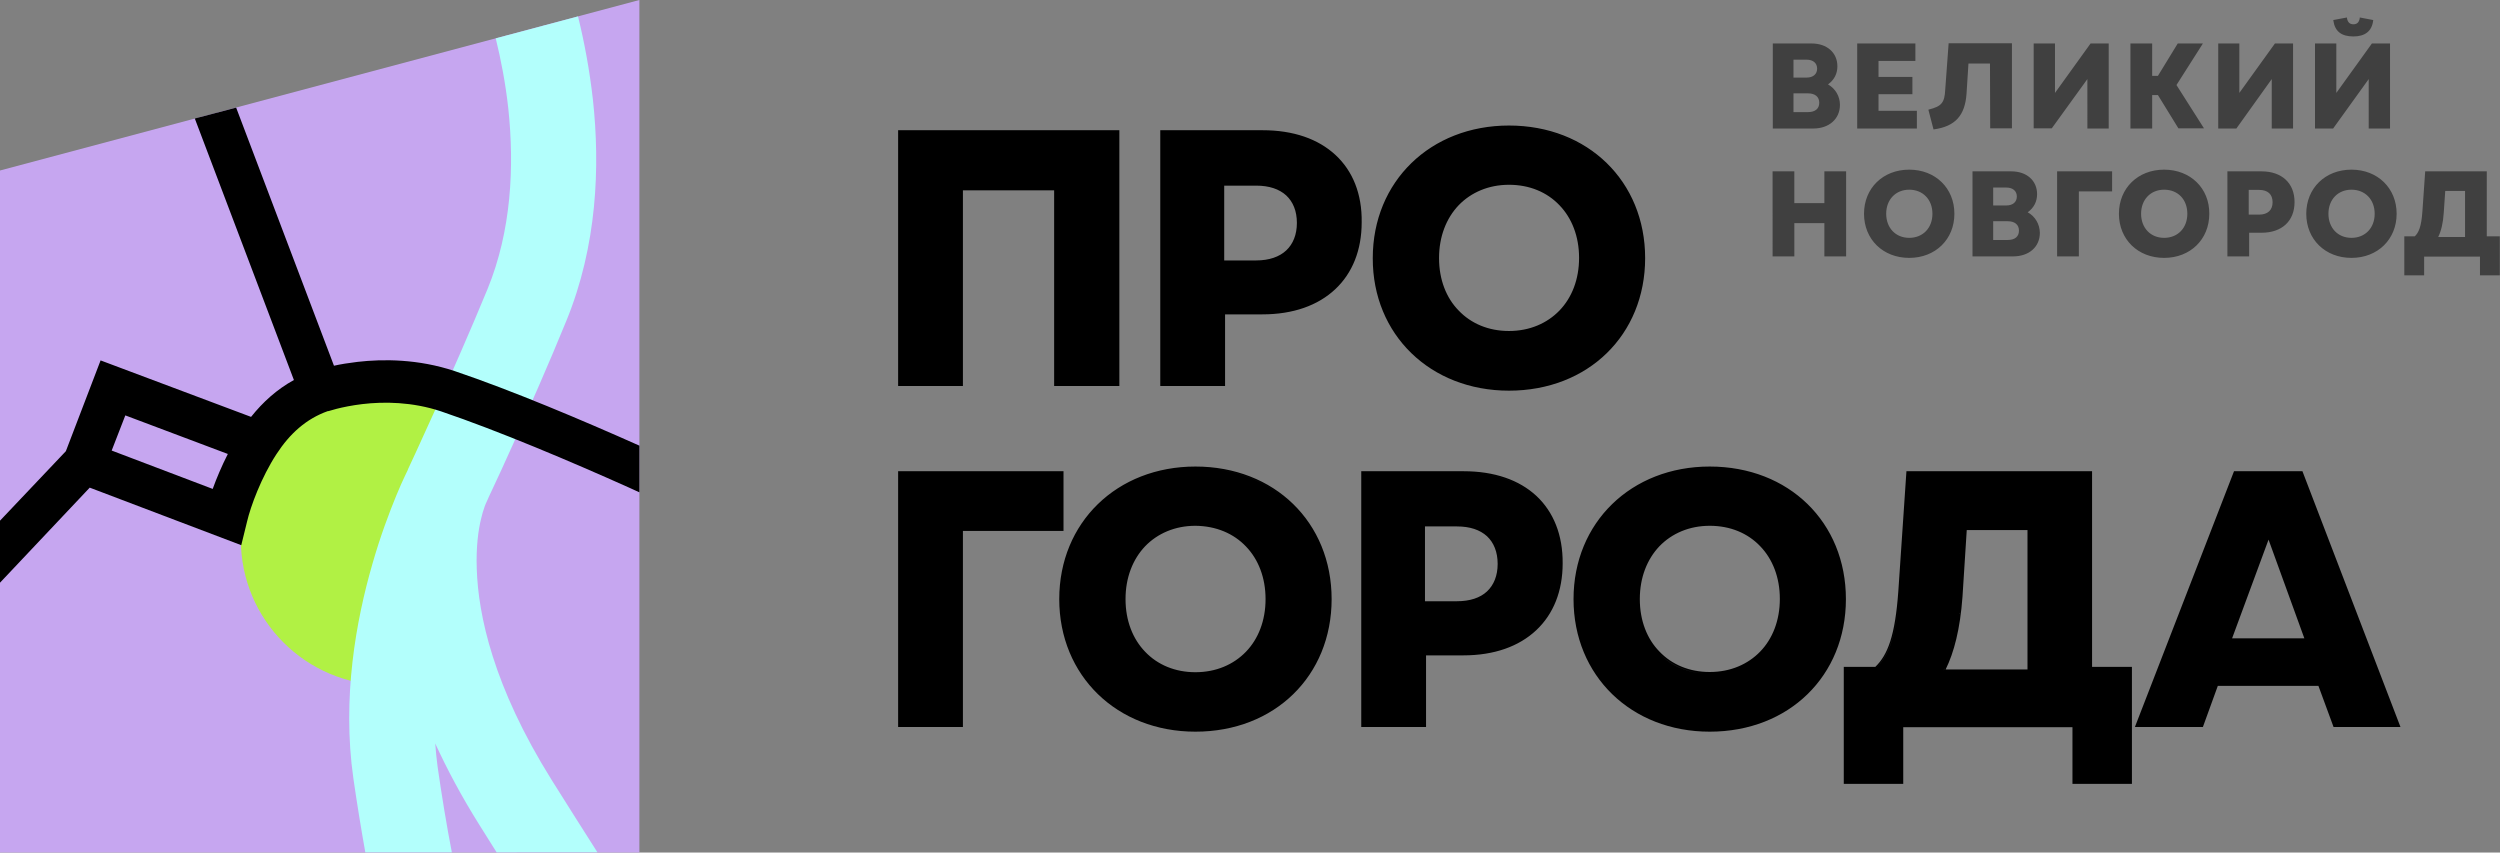 <?xml version="1.0" encoding="UTF-8"?> <svg xmlns="http://www.w3.org/2000/svg" xmlns:xlink="http://www.w3.org/1999/xlink" version="1.1" id="Слой_1" x="0px" y="0px" viewBox="0 0 1173 400" style="enable-background:new 0 0 1173 400;" xml:space="preserve"><rect x="0" y="0" width="1173" height="400" fill="#808080" stroke="none"/> <style type="text/css"> .st0{opacity:0.5;enable-background:new ;} .st1{fill:#C6A6F0;} .st2{fill:#B1F144;} .st3{fill:#B3FFFC;} .st4{fill-rule:evenodd;clip-rule:evenodd;} </style> <path d="M626.6,72.7c-8.1-7.5-19.7-11.6-34.2-11.6h-48v120h30.4v-33.6h17.5c14.5,0,26.1-4.2,34.2-11.8c8.1-7.6,12.4-18.4,12.4-31.4 C639.1,91,634.7,80.2,626.6,72.7z M573.8,122.8h15.6c12.4,0,19.7-6.8,19.7-18.2c0-5.8-1.8-10.3-5.2-13.4c3.4,3.1,5.2,7.6,5.2,13.4 c0,11.4-7.3,18.2-19.7,18.2H573.8L573.8,122.8z M603.5,91.7c3.2,3,5,7.3,5,12.9c0,5.5-1.8,9.9-5,12.9s-8,4.7-14.1,4.7h-15V87.1h15 C595.5,87.1,600.2,88.7,603.5,91.7z M545.1,61.7h47.4c15.2,0,27.3,4.6,35.2,12.9c-7.9-8.3-20-12.9-35.2-12.9L545.1,61.7v118.8l0,0 V61.7z M708,183.3c37.2,0,63.9-26.2,63.9-62.2S745.1,58.9,708,58.9c-36.8,0-63.9,26.2-63.9,62.2C644,157.1,671.2,183.3,708,183.3z M708,156.1c-7.9,0-14.9-2.4-20.5-6.6C693,153.7,700,156.1,708,156.1c19.7,0,33.6-14.4,33.6-35c0-10.3-3.5-19-9.4-25.2 c5.9,6.2,9.4,14.9,9.4,25.2C741.6,141.6,727.7,156.1,708,156.1z M675.2,121.1c0-10.1,3.4-18.7,9.2-24.8c5.8-6,14-9.6,23.6-9.6 c9.7,0,17.9,3.5,23.7,9.6c5.8,6,9.2,14.6,9.2,24.7s-3.4,18.7-9.2,24.7s-14,9.6-23.7,9.6c-9.6,0-17.8-3.5-23.6-9.6 C678.6,139.8,675.2,131.2,675.2,121.1z M708,59.5c19.6,0,36.2,7.3,47.5,19.5C744.2,66.8,727.5,59.5,708,59.5 c-36.5,0-63.3,26-63.3,61.6c0,16.7,5.9,31.3,15.9,42.1c-10-10.8-15.9-25.4-15.9-42.1C644.7,85.5,671.5,59.5,708,59.5z M1080.3,221.1 h-32.1l-46.5,120h31.9l7-19.3h47.2l7.1,19.3h31.4L1080.3,221.1z M1048.7,221.7h31.2l45.5,118.8l0,0l-45.5-118.8H1048.7l-46,118.8 l0,0L1048.7,221.7z M1064.4,253.2l16.8,46.3h-33.9L1064.4,253.2z M1046.5,300.1h35.6l0,0H1046.5L1046.5,300.1z M720.9,232.7 c-8.1-7.5-19.7-11.6-34.2-11.6h-48v120h30.4v-33.6h17.5c14.5,0,26.1-4.2,34.2-11.8c8.1-7.6,12.4-18.4,12.4-31.4 C733.3,251,728.9,240.2,720.9,232.7z M668,282.8h15.6c12.4,0,19.7-6.8,19.7-18.2c0-5.6-1.7-10-4.9-13.1c3.2,3.1,4.9,7.5,4.9,13.1 c0,11.4-7.3,18.2-19.7,18.2H668L668,282.8z M702.7,264.6c0,5.5-1.8,9.9-5,12.9s-8,4.6-14.1,4.6h-15V247h15c6.1,0,10.8,1.6,14.1,4.6 C700.9,254.6,702.7,259,702.7,264.6z M639.3,221.7h47.4c14.6,0,26.2,4.2,34.1,11.8c-7.9-7.6-19.6-11.8-34.1-11.8H639.3v118.8l0,0 V221.7z M802.2,218.9c-36.8,0-63.9,26.2-63.9,62.2s27.1,62.2,63.9,62.2c37.2,0,63.9-26.2,63.9-62.2 C866.1,245.1,839.4,218.9,802.2,218.9z M769.4,281.1c0-10.1,3.4-18.7,9.2-24.8c5.8-6,14-9.6,23.6-9.6c9.7,0,17.9,3.5,23.7,9.6 c5.8,6,9.2,14.6,9.2,24.7s-3.4,18.7-9.2,24.7s-14,9.6-23.7,9.6c-9.6,0-17.8-3.5-23.6-9.6C772.8,299.8,769.4,291.2,769.4,281.1z M802.2,316.1c19.7,0,33.6-14.4,33.6-35c0-10.3-3.5-19-9.4-25.2c5.9,6.2,9.4,14.9,9.4,25.2C835.8,301.6,821.9,316.1,802.2,316.1 c-9.5,0-17.7-3.4-23.6-9.3C784.5,312.6,792.7,316.1,802.2,316.1z M738.9,281.1c0-35.6,26.8-61.6,63.3-61.6 c18.4,0,34.2,6.5,45.5,17.4c-11.2-10.9-27-17.4-45.5-17.4C765.7,219.5,738.9,245.5,738.9,281.1c0,17.8,6.7,33.2,18,44.2 C745.6,314.3,738.9,298.9,738.9,281.1z M981.6,221.1h-87.1l-3.8,56.2c-1.5,21.1-5,30-10.8,35.6h-14.8v54.9H893v-26.6h79.4v26.6h27.9 v-54.9h-18.7L981.6,221.1L981.6,221.1z M865.7,313.5h14.4c6.1-5.8,9.7-14.8,11.2-36.1l3.7-55.7h85.9l0,0H895l-3.7,55.7 c-1.5,21.4-5.1,30.4-11.2,36.1H865.7v53.6l0,0V313.5z M911.9,314.7H952V248l0,0v66.7H911.9L911.9,314.7z M920.8,280l2-31.3h28.5 v65.4h-38.4C916.8,306.2,919.7,295.2,920.8,280z M912.8,312.9c0.1-0.2,0.2-0.5,0.3-0.7C913,312.4,912.9,312.6,912.8,312.9z M913.5,311.3c0.1-0.2,0.2-0.5,0.3-0.7C913.7,310.8,913.6,311,913.5,311.3z M914.2,309.6c0.1-0.2,0.2-0.5,0.3-0.8 C914.4,309.1,914.3,309.4,914.2,309.6z M914.8,307.9c0.1-0.3,0.2-0.5,0.3-0.8C915,307.3,914.9,307.6,914.8,307.9z M915.5,306 c0.1-0.3,0.2-0.5,0.3-0.8C915.6,305.5,915.6,305.8,915.5,306z M916.1,304.1c0.1-0.3,0.2-0.6,0.2-0.8 C916.2,303.6,916.1,303.8,916.1,304.1z M916.6,302.1c0.1-0.3,0.1-0.6,0.2-0.8C916.8,301.5,916.7,301.8,916.6,302.1z M917.2,300 c0.1-0.3,0.1-0.6,0.2-0.9C917.3,299.4,917.2,299.7,917.2,300z M917.7,297.8c0.1-0.3,0.1-0.6,0.2-0.9 C917.8,297.3,917.7,297.6,917.7,297.8z M918.2,295.6c0.1-0.3,0.1-0.6,0.2-0.9C918.3,295,918.2,295.3,918.2,295.6z M918.6,293.2 c0-0.3,0.1-0.6,0.1-0.8C918.7,292.6,918.6,292.9,918.6,293.2z M919,290.7c0-0.2,0.1-0.5,0.1-0.7C919.1,290.2,919,290.5,919,290.7z M919.3,288.1c0-0.2,0-0.4,0.1-0.6C919.4,287.8,919.4,288,919.3,288.1z M919.7,285.5c0-0.1,0-0.2,0-0.2S919.7,285.4,919.7,285.5z M912.2,314.1c-0.1,0.2-0.2,0.3-0.3,0.5c0.2-0.3,0.3-0.6,0.4-0.9C912.3,313.8,912.3,314,912.2,314.1z M973,340.5L973,340.5v26.6l0,0 V340.5z M999.6,313.5L999.6,313.5h-18.7l0,0H999.6z M560.9,218.9c-36.8,0-63.9,26.2-63.9,62.2s27.1,62.2,63.9,62.2 c37.2,0,63.9-26.2,63.9-62.2C624.8,245.1,598,218.9,560.9,218.9z M560.9,219.5c19.6,0,36.2,7.3,47.5,19.5 C597.1,226.8,580.4,219.5,560.9,219.5c-36.5,0-63.3,26-63.3,61.6c0,16.7,5.9,31.3,15.9,42.1c-10-10.8-15.9-25.4-15.9-42.1 C497.6,245.5,524.4,219.5,560.9,219.5z M584.6,256.4c5.8,6,9.2,14.6,9.2,24.7s-3.4,18.7-9.2,24.7s-14,9.6-23.7,9.6 c-9.6,0-17.8-3.5-23.6-9.6c-5.8-6-9.2-14.6-9.2-24.7s3.4-18.7,9.2-24.8c5.8-6,14-9.6,23.6-9.6C570.6,246.8,578.8,250.3,584.6,256.4z M560.9,316.1c19.7,0,33.6-14.4,33.6-35c0-10.3-3.5-19-9.4-25.2c5.9,6.2,9.4,14.9,9.4,25.2C594.5,301.6,580.6,316.1,560.9,316.1 c-9.8,0-18.1-3.6-24-9.8C542.8,312.5,551.1,316.1,560.9,316.1z M514.8,324.5c0.3,0.3,0.5,0.5,0.8,0.8 C515.3,325,515,324.8,514.8,324.5z M499,221.1h-77.6v120h30.4v-92H499V221.1z M422,221.7h76.4l0,0H422v118.8l0,0V221.7z M451.9,89.3 h42.7v91.8h30.6v-120H421.4v120h30.4V89.3H451.9z M495.2,88.7L495.2,88.7v91.8l0,0V88.7z M422,61.7h102.5l0,0H422v118.8l0,0V61.7z"></path> <path class="st0" d="M863.3,49.2c0-4-2.1-7.6-5.6-9.6c2.9-2.1,4.4-5,4.4-8.5c0-6.4-4.9-10.7-12.1-10.7h-18.2v39.9h19 C858.2,60.3,863.3,55.8,863.3,49.2z M841.5,52.6v-8.8h6.8c3.3,0,5.3,1.6,5.3,4.4c0,2.8-1.9,4.4-5.3,4.4 C848.3,52.6,841.5,52.6,841.5,52.6z M841.5,36.4V28h6.2c3,0,4.9,1.6,4.9,4.2s-1.9,4.2-4.9,4.2H841.5z M899.4,60.3h-28V20.4h27.3v8.2 h-17.3v7.5h15.9v8.1h-15.9V52h18V60.3z M933.7,29.8h-10.1l-0.9,14.1c-0.7,10.3-5.3,15.4-15.3,16.8h-0.2l-2.4-9.2l0.2-0.1 c6-1.5,7.4-3.2,7.7-9.3l0,0l1.6-21.8H944v39.9h-10.2L933.7,29.8L933.7,29.8z M979.4,37.1l-16.7,23.1h-8.5V20.4h10v23.2l16.7-23.2 h8.5v39.9h-10V37.1z M1009.8,60.3h-10.2V20.4h10.2v15.2h2.7l9.3-15.2h11.8l-12.4,19.5l12.9,20.3h-12l-9.6-15.6h-2.7V60.3z M1049.3,60.3h-8.5V20.4h9.9v23.2l16.7-23.2h8.5v39.9h-10V37.1L1049.3,60.3z M1094.7,60.3h-8.5V20.4h10v23.2l16.7-23.2h8.5v39.9h-10 V37.1L1094.7,60.3z M1094.8,9.6V9.4l6.4-1.2v0.3c0.3,1.9,1.3,2.9,3,2.9s2.7-0.9,3-2.9V8.2l6.3,1.2v0.2c-0.6,5-3.8,7.5-9.3,7.5 C1098.6,17.1,1095.5,14.7,1094.8,9.6z M856,80.4h10.2v39.9H856v-15.6h-14.1v15.6h-10.2V80.4h10.2v14.9H856V80.4z M895.8,79.6 c-12.3,0-21.2,8.7-21.2,20.7s8.9,20.7,21.2,20.7s21.2-8.7,21.2-20.7S908.1,79.6,895.8,79.6z M906.7,100.3c0,6.7-4.5,11.3-10.9,11.3 s-10.8-4.7-10.8-11.3c0-6.7,4.5-11.3,10.8-11.3C902.2,89,906.7,93.6,906.7,100.3z M951.4,99.6c2.9-2.1,4.4-5,4.4-8.5 c0-6.4-4.9-10.7-12.1-10.7h-18.2v39.9h19c7.5,0,12.6-4.4,12.6-11.1C957,105.2,955,101.6,951.4,99.6z M935.2,96.4V88h6.2 c3,0,4.9,1.6,4.9,4.2s-1.9,4.2-4.9,4.2C941.4,96.4,935.2,96.4,935.2,96.4z M947.3,108.2c0,2.8-1.9,4.4-5.3,4.4h-6.8v-8.8h6.8 C945.3,103.8,947.3,105.4,947.3,108.2z M965.2,80.4H991v9.4h-15.6v30.5h-10.2V80.4z M1015.4,79.6c-12.3,0-21.2,8.7-21.2,20.7 s8.9,20.7,21.2,20.7c12.3,0,21.2-8.7,21.2-20.7C1036.7,88.3,1027.7,79.6,1015.4,79.6z M1026.3,100.3c0,6.7-4.5,11.3-10.9,11.3 s-10.8-4.7-10.8-11.3c0-6.7,4.5-11.3,10.8-11.3C1021.9,89,1026.3,93.6,1026.3,100.3z M1061.1,80.4h-16v39.9h10.2v-11.1h5.8 c9.6,0,15.5-5.5,15.5-14.4S1070.6,80.4,1061.1,80.4z M1066.3,94.9c0,3.7-2.3,5.8-6.3,5.8h-4.9V89.1h4.9 C1064.1,89.1,1066.3,91.2,1066.3,94.9z M1103.3,79.6c-12.3,0-21.2,8.7-21.2,20.7s8.9,20.7,21.2,20.7c12.3,0,21.2-8.7,21.2-20.7 S1115.6,79.6,1103.3,79.6z M1114.2,100.3c0,6.7-4.5,11.3-10.9,11.3s-10.8-4.7-10.8-11.3c0-6.7,4.5-11.3,10.8-11.3 C1109.7,89,1114.2,93.6,1114.2,100.3z M1166.8,110.8V80.4h-28.9l-1.3,18.7c-0.5,7.4-1.8,10.1-3.6,11.8h-4.9v18.3h9.3v-8.8h26.2v8.8 h9.3v-18.3h-6.1V110.8z M1156.6,89.6v21.6H1144c1.4-2.8,2.3-6.6,2.6-11.3l0.7-10.3C1147.3,89.6,1156.6,89.6,1156.6,89.6z"></path> <path class="st1" d="M0,80L300,0v400H0V80z"></path> <path class="st2" d="M221.9,198.2c-0.5-0.7-1.2-1.2-2.6-2.1c-10.9-7.2-23.9-11.4-37.9-11.4c-37.8,0-68.4,30.6-68.4,68.4 s30.6,68.4,68.4,68.4c0.9,0,1.7-0.7,1.9-1.6c1.9-9.5,4.6-20.7,7.2-31.5c1.6-6.7,3.2-13.2,4.5-18.9c2.9-12.8,15.1-40.4,26.5-64.5 c0.8-1.7,1.2-2.5,1.3-3.4C222.9,200.4,222.5,199.1,221.9,198.2z"></path> <path class="st3" d="M232.6,18l38.6-10.3c2.9,11.7,5.4,24.9,7,39.1c3.4,31.3,2,68.5-12.5,103.8c-8.1,19.9-17.7,41.6-25.2,58.3 c-3.8,8.4-7,15.5-9.4,20.5c-1.2,2.5-2.1,4.5-2.7,5.9c-0.3,0.7-0.6,1.2-0.7,1.6l-0.2,0.5c0,0.1-0.2,0.4-0.3,0.9 c-0.4,1-0.9,2.7-1.5,5.2c-1.2,4.9-2.4,12.9-2,23.6c0.7,21.3,7.6,54.8,35.1,98.8c7.7,12.3,14.9,23.6,21.5,34H233 c-2.6-4.2-5.3-8.5-8.1-12.9c-8.4-13.4-15.2-26.2-20.7-38.2c0.3,3.6,0.6,7.2,1.1,10.8c2,13.9,4.2,27.4,6.7,40.3h-40.6 c-2-11.2-3.9-22.9-5.6-34.7c-5.4-37.8,1.3-74.2,8.9-100.5c3.8-13.3,8-24.3,11.2-32.1c1.6-3.9,3-7,4-9.1c0.5-1.1,0.9-1.9,1.2-2.5 c0.1-0.3,0.3-0.5,0.3-0.7l0.1-0.3c0.2-0.3,0.4-0.9,0.7-1.5c0.6-1.3,1.5-3.3,2.7-5.8c2.3-5,5.5-12,9.2-20.2 c7.4-16.5,16.8-37.8,24.7-57c11.1-27.2,12.6-57.2,9.7-84.5C237.2,39,235,27.8,232.6,18z"></path> <path class="st4" d="M110.8,50.5l45.9,121.1c3.1-0.7,6.8-1.3,11-1.8c12-1.4,28.5-1.4,45.6,4.3c26.9,9.1,59.8,23,86.7,35V231 c-1.5-0.7-3.1-1.4-4.6-2.1C268,216.6,234,202.2,206.9,193c-13.5-4.5-26.8-4.6-36.9-3.4c-5,0.6-9.2,1.5-12,2.2 c-1.4,0.4-2.5,0.7-3.2,0.9c-0.4,0.1-0.6,0.2-0.8,0.2h-0.1h-0.1l0,0l0,0c-10.1,3.6-17.8,10.5-24.1,20.2 c-7.1,10.9-12.1,24.4-13.8,31.7l-2.7,11l-71.1-27L0,273.4v-29.1l30.9-32.6l16.3-42.6l70.6,26.5c5.5-6.9,12.1-12.9,20.1-17.3 L91.4,55.6L110.8,50.5z M58.8,194.9l48.1,18.1c-2.9,5.7-5.3,11.4-7.1,16.4l-47.4-18L58.8,194.9z"></path> </svg> 